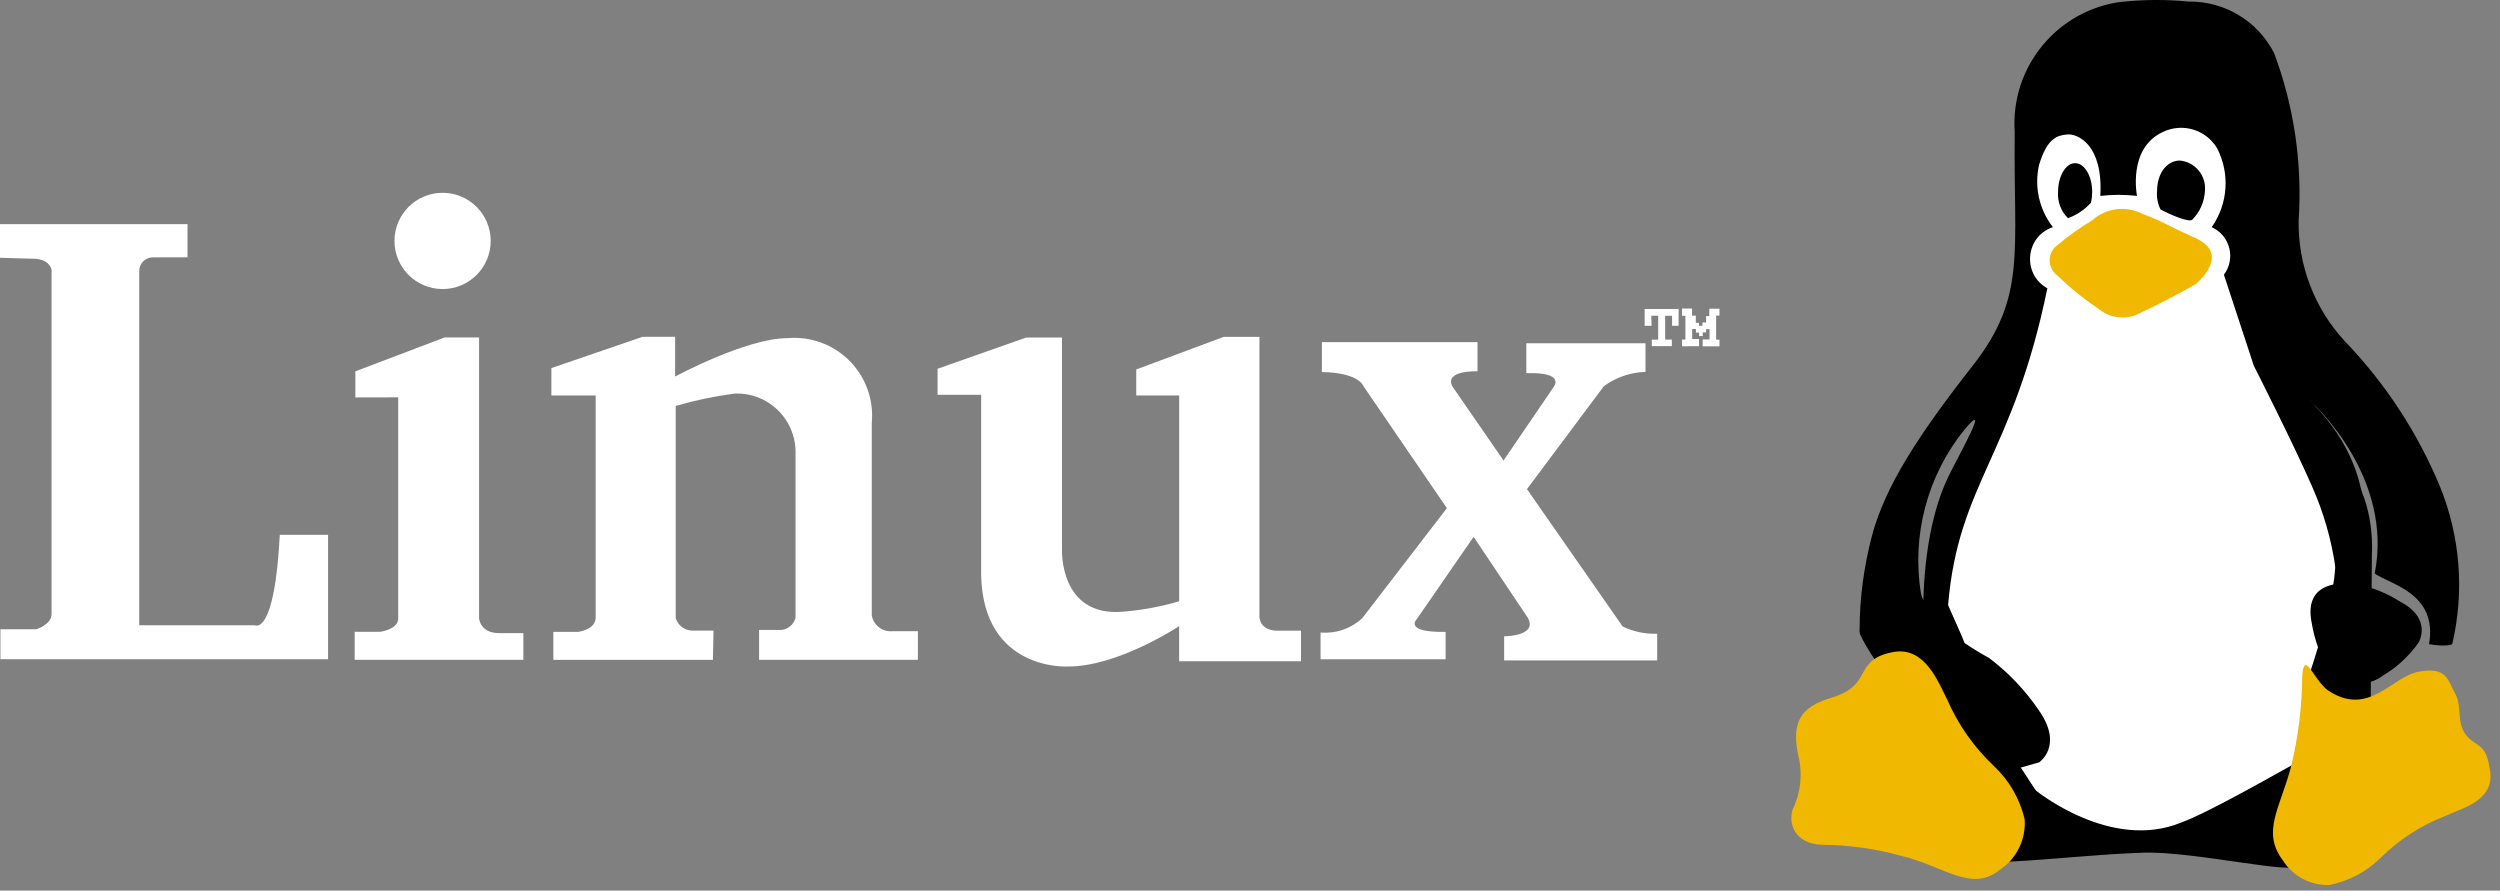 <svg xmlns="http://www.w3.org/2000/svg" width="160" height="57" viewBox="0 0 160 57" fill="none"><rect x="0" y="0" width="160" height="57" fill="#808080" stroke="none"/><path d="M128.941 49.232L130.284 50.584L134.142 54.252L139.331 53.603L143.385 52.387L144.573 50.388L147.494 48.515L147.896 44.646L149.157 44.932L150.851 36.273L149.071 29.998L145.631 24.036L143.338 15.093L144.141 6.838L136.688 5.348L130.955 6.723L129.809 9.532C129.809 9.532 129.436 12.055 129.407 12.169C129.379 12.284 129.579 14.807 129.579 14.807L129.092 18.934L128.346 24.133L125.994 30.051C125.994 30.051 124.859 35.889 124.454 35.889C124.049 35.889 124.681 38.71 124.681 38.71L127.114 44.56L128.941 49.232Z" fill="white"></path><path d="M135.813 0.108C131.671 0.627 128.654 4.29 128.941 8.455C128.853 16.194 129.723 18.976 126.249 23.41C122.775 27.845 120.657 31.111 119.808 34.278C119.292 36.265 119.015 38.253 119.015 40.306C119.015 40.306 118.942 41.146 119.808 40.364C120.678 39.581 123.116 39.922 124.335 42.103C125.553 44.284 127.806 47.668 127.806 47.668L128.941 49.232L130.505 48.79C130.505 48.79 132.073 47.747 130.505 45.486C129.626 44.188 128.541 43.044 127.289 42.102C127.289 42.102 123.573 40.202 122.944 38.015C122.333 34.272 123.343 30.446 125.726 27.494C127.491 25.407 125.339 29.165 124.68 30.536C123.211 33.593 123.043 37.712 123.096 39.745C123.125 40.602 125.278 41.152 125.806 41.56C126.15 41.826 124.496 38.461 124.68 38.71C125.334 30.92 128.829 29.186 131.031 18.45C129.396 17.547 129.615 15.13 131.387 14.538C130.503 13.407 130.178 11.936 130.505 10.538C131.026 8.849 131.634 8.667 132.307 8.605C132.979 8.543 134.616 9.275 134.419 12.538C135.199 12.448 135.987 12.448 136.767 12.538C136.767 12.538 136.158 9.495 138.413 8.452C139.67 7.838 141.187 8.292 141.899 9.495C142.728 11.111 142.594 13.053 141.549 14.538C142.726 15.066 143.104 16.55 142.33 17.581L144.244 23.406C144.244 23.406 146.762 28.362 147.978 31.144C148.703 32.779 149.201 34.504 149.46 36.273H150.851C150.851 36.273 153.055 30.929 147.978 25.779C147.875 25.688 147.633 25.384 147.978 25.779C148.081 25.871 153.202 30.553 151.981 36.707C152.958 37.399 156.033 37.957 155.458 41.229C156.619 41.42 156.941 41.229 156.941 41.229C157.733 37.867 157.46 34.343 156.159 31.143C154.728 27.688 152.662 24.533 150.07 21.839C148.123 19.738 147.063 16.965 147.113 14.101C147.355 10.465 146.821 6.819 145.546 3.405C144.499 1.347 142.372 0.065 140.063 0.1C138.649 -0.038 137.225 -0.034 135.813 0.115V0.108Z" fill="black"></path><path d="M130.285 50.584C130.285 50.584 135.079 54.502 139.591 52.644C141.311 52.029 145.897 49.401 147.494 48.515C147.494 48.515 146.27 54.468 146.867 55.3C147.465 56.131 140.346 54.446 137.128 54.571C133.91 54.696 131.661 54.985 128.613 55.145C129.566 53.881 120.528 43.875 119.077 40.658C118.481 39.338 123.405 40.036 123.405 40.036L130.285 50.584Z" fill="black"></path><path d="M121.211 41.723C119.206 42.057 119.446 43.184 118.608 43.93C117.769 44.676 116.974 44.586 116.067 45.131C115.161 45.675 114.693 46.483 115.09 48.355C115.378 49.516 115.249 50.742 114.725 51.818C114.454 52.66 114.814 54.002 116.616 54.068C118.307 54.077 119.99 54.31 121.619 54.761C124.415 55.404 126.156 57.176 128.025 55.644C128.543 55.291 128.96 54.807 129.232 54.243C129.505 53.678 129.623 53.051 129.577 52.426C129.268 51.12 128.581 49.935 127.603 49.017C126.334 47.82 125.321 46.377 124.625 44.778C124.052 43.676 123.22 41.389 121.211 41.723Z" fill="#F0B800"></path><path d="M149.421 35.543C149.885 35.543 150.736 29.582 150.723 30.605C152.013 32.783 151.801 35.444 151.801 35.444L151.671 51.499L147.764 43.266C147.764 43.266 149.756 37.52 149.421 35.543Z" fill="black"></path><path d="M159.373 49.385C159.125 47.485 158.529 47.883 157.851 47.068C157.174 46.252 157.611 45.245 157.126 44.374C156.641 43.504 156.597 42.666 154.82 42.982C153.043 43.298 151.611 45.947 148.965 44.168C148.055 43.468 147.464 41.553 147.342 43.251C147.329 45.23 147.084 47.2 146.611 49.121C145.914 51.736 144.726 53.257 146.108 55.07C146.423 55.57 146.864 55.977 147.386 56.253C147.909 56.528 148.494 56.661 149.085 56.639C150.328 56.393 151.471 55.785 152.37 54.892C153.537 53.738 154.928 52.835 156.458 52.239C157.511 51.736 159.621 51.284 159.373 49.385Z" fill="#F0B800"></path><path d="M150.932 37.408C150.932 37.408 147.432 36.706 147.917 39.691C148.403 42.677 149.587 43.252 149.587 43.252C150.005 43.566 150.512 43.735 151.035 43.735C151.558 43.735 152.068 43.566 152.487 43.252C153.397 42.711 154.183 41.986 154.794 41.121C154.794 41.121 155.706 39.598 153.605 38.504C152.786 37.98 151.882 37.609 150.932 37.408Z" fill="black"></path><path d="M132.808 10.443C133.411 10.443 133.9 11.27 133.9 12.289C133.899 12.518 133.874 12.745 133.823 12.968C133.423 13.416 132.917 13.758 132.352 13.964C132.131 13.748 131.959 13.486 131.85 13.197C131.74 12.908 131.694 12.598 131.716 12.289C131.716 11.27 132.205 10.443 132.808 10.443Z" fill="black"></path><path d="M139.523 10.275C139.989 10.323 140.418 10.553 140.716 10.914C141.014 11.275 141.159 11.739 141.118 12.206C141.085 12.902 140.797 13.561 140.308 14.058C140.083 14.261 138.878 13.723 138.28 13.414C138.089 13.041 138.011 12.621 138.055 12.206C138.055 11.139 138.644 10.275 139.523 10.275Z" fill="black"></path><path d="M133.9 14.102C133.11 14.572 132.36 15.107 131.659 15.701C131.509 15.812 131.386 15.956 131.302 16.122C131.218 16.288 131.176 16.472 131.176 16.658C131.176 16.844 131.218 17.028 131.302 17.194C131.386 17.36 131.509 17.504 131.659 17.614C132.465 18.404 133.342 19.117 134.28 19.745C134.667 20.076 135.151 20.275 135.659 20.313C136.167 20.352 136.674 20.227 137.107 19.958C138.358 19.411 140.516 18.193 140.516 18.193C140.516 18.193 142.861 16.305 140.516 15.239C138.17 14.174 138.63 14.265 137.107 13.685C136.594 13.421 136.014 13.319 135.441 13.393C134.867 13.467 134.329 13.715 133.9 14.102Z" fill="#F0B800"></path><path d="M0 16.498V14.343H12.001V16.47H9.794C9.677 16.468 9.562 16.49 9.454 16.534C9.346 16.578 9.249 16.643 9.166 16.725C9.084 16.807 9.019 16.905 8.975 17.013C8.931 17.121 8.909 17.236 8.911 17.352V40.019H16.322C16.322 40.019 17.573 40.728 17.907 34.226H20.997V42.187H0.028V40.274H2.32C2.32 40.274 3.3 39.98 3.3 39.294V17.267C3.3 17.267 3.196 16.558 2.113 16.558L0 16.498Z" fill="white"></path><path d="M22.743 25.436V23.765L28.454 21.597H30.661V39.562C30.661 39.562 30.702 40.52 31.953 40.52H33.495V42.228H22.699V40.436H24.318C24.318 40.436 25.402 40.311 25.485 39.644V25.43L22.743 25.436Z" fill="white"></path><path d="M45.626 42.232H35.414V40.44H36.999C36.999 40.44 38.082 40.315 38.123 39.565V25.31H35.289V23.557L41.125 21.556H43.208V24.099C43.208 24.099 47.752 21.64 50.418 21.64C51.143 21.579 51.873 21.677 52.556 21.928C53.239 22.179 53.858 22.577 54.371 23.094C54.884 23.61 55.277 24.233 55.523 24.918C55.769 25.603 55.861 26.333 55.794 27.058V39.395C55.85 39.699 56.018 39.971 56.265 40.157C56.512 40.342 56.82 40.428 57.127 40.396H58.746V42.229H48.582V40.316H49.999C50.215 40.298 50.421 40.212 50.586 40.07C50.75 39.928 50.866 39.737 50.915 39.525V28.77C50.871 27.783 50.439 26.853 49.714 26.182C48.988 25.511 48.027 25.153 47.04 25.186C45.757 25.352 44.489 25.617 43.246 25.978V39.566C43.316 39.79 43.454 39.987 43.641 40.129C43.828 40.271 44.055 40.351 44.29 40.358H45.665L45.626 42.232Z" fill="white"></path><path d="M62.8 25.269H60.004V23.601L65.673 21.602H67.966V35.19C67.966 35.19 67.799 39.482 71.843 39.15C73.071 39.053 74.286 38.829 75.468 38.482V25.311H72.72V23.644L78.311 21.561H80.603V39.447C80.603 39.447 80.562 40.281 81.645 40.364H83.264V42.323H75.465V40.072C75.465 40.072 71.506 42.699 68.297 42.656C68.297 42.656 62.961 42.95 62.794 36.863V25.276L62.8 25.269Z" fill="white"></path><path d="M84.6 23.81V21.898H94.561V23.763C94.561 23.763 92.354 23.679 92.976 24.764L96.226 29.472L99.436 24.764C99.436 24.764 100.229 23.806 97.685 23.881V21.968H105.312V23.802C104.351 23.83 103.42 24.149 102.645 24.718L97.726 31.304L103.853 40.099C104.541 40.428 105.298 40.585 106.06 40.558V42.266H96.265V40.724C96.265 40.724 98.472 40.724 97.766 39.516L94.311 34.357L90.685 39.609C90.685 39.609 89.769 40.484 92.519 40.442V42.191H84.516V40.483C84.999 40.523 85.487 40.463 85.946 40.305C86.405 40.147 86.827 39.896 87.183 39.566L92.601 32.521L87.266 24.723C87.266 24.723 87.017 23.852 84.6 23.81Z" fill="white"></path><path d="M105.699 20.852H105.258V19.774H107.43V20.852H107.012V20.21H106.57V21.733H106.997V22.151H105.715V21.74H106.124V20.208H105.683L105.699 20.852Z" fill="white"></path><path d="M107.652 22.16V21.733H107.866V20.21H107.652V19.746H108.292V20.201H108.532V20.665H108.737V20.851H108.96V20.638H109.191V20.229H109.396V19.757H110.046V20.198H109.832V21.739H110.046V22.165H108.969V21.724H109.411V21.065H109.188V21.269H108.974V21.509H108.743V21.287H108.538V21.057H108.298V21.699H108.74V22.157L107.652 22.16Z" fill="white"></path><path d="M28.326 18.499C30.027 18.499 31.405 17.12 31.405 15.419C31.405 13.718 30.027 12.339 28.326 12.339C26.625 12.339 25.246 13.718 25.246 15.419C25.246 17.12 26.625 18.499 28.326 18.499Z" fill="white"></path></svg>